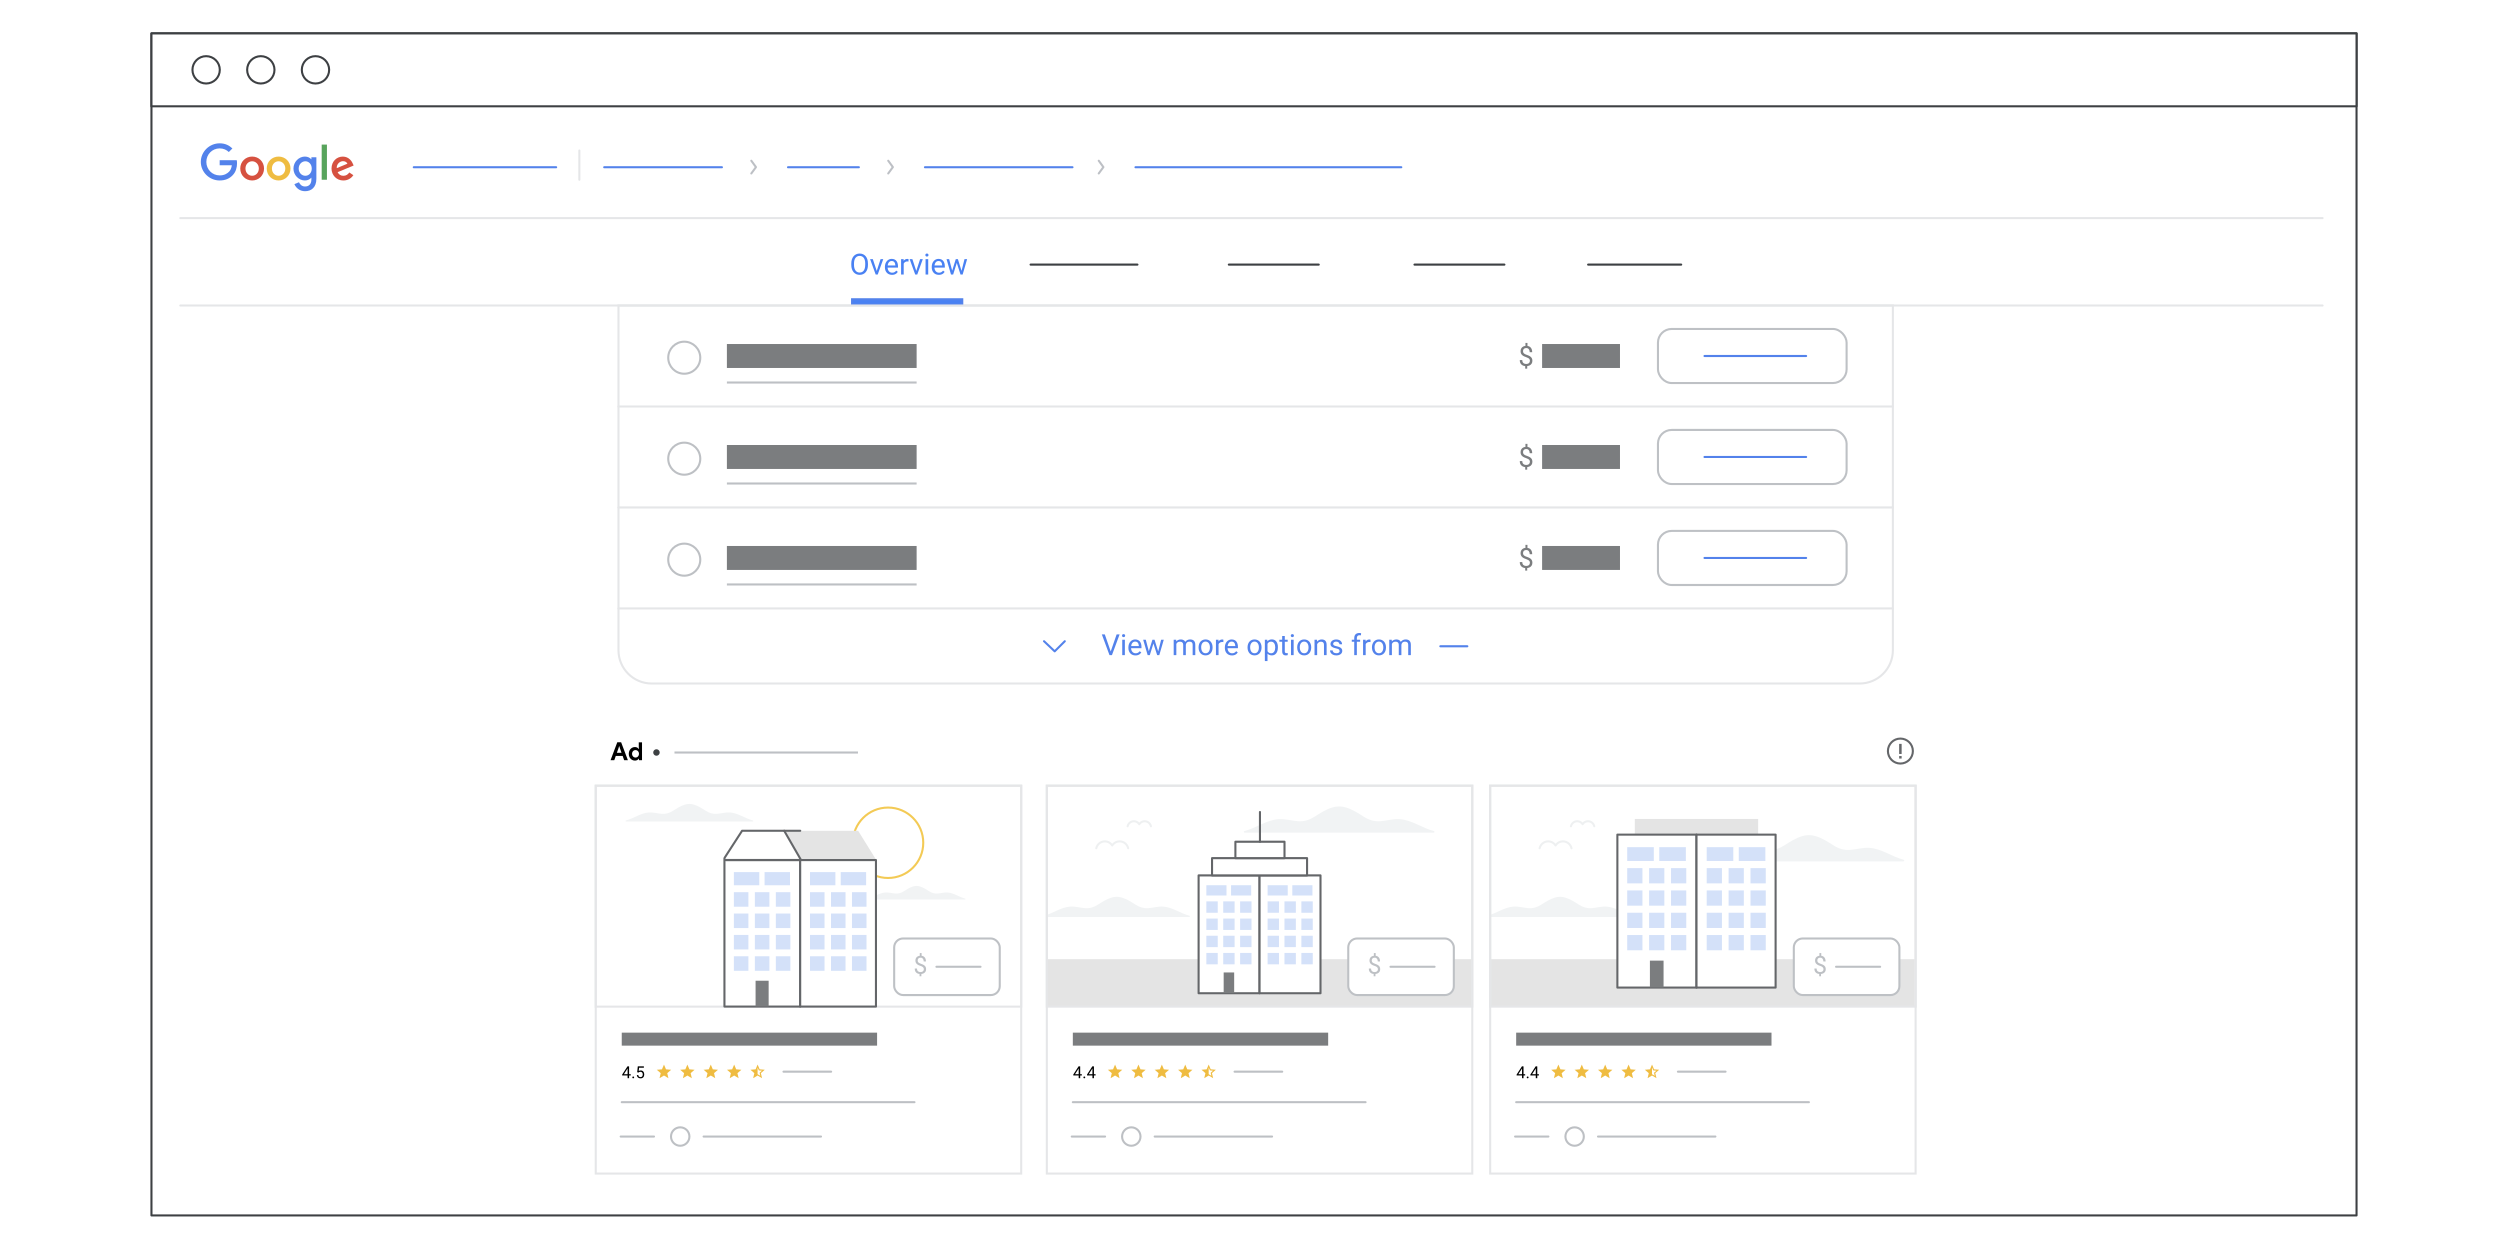 <?xml version="1.0" encoding="UTF-8"?>
<svg xmlns="http://www.w3.org/2000/svg" xmlns:xlink="http://www.w3.org/1999/xlink" viewBox="0 0 1200 600">
  <defs>
    <style>
      .cls-1, .cls-2, .cls-3, .cls-4, .cls-5, .cls-6, .cls-7, .cls-8, .cls-9, .cls-10 {
        fill: none;
      }

      .cls-11, .cls-12, .cls-13, .cls-14, .cls-2, .cls-3, .cls-4, .cls-5, .cls-6, .cls-7 {
        stroke-linejoin: round;
      }

      .cls-11, .cls-12, .cls-13, .cls-14, .cls-2, .cls-3, .cls-4, .cls-5, .cls-6, .cls-7, .cls-8 {
        stroke-linecap: round;
      }

      .cls-11, .cls-12, .cls-13, .cls-14, .cls-15 {
        fill: #fff;
      }

      .cls-11, .cls-3 {
        stroke: #3d4043;
      }

      .cls-12, .cls-5 {
        stroke: #bec1c5;
      }

      .cls-13 {
        stroke: #bdc0c5;
      }

      .cls-14, .cls-7 {
        stroke: #646669;
      }

      .cls-2 {
        stroke: #eef0f1;
      }

      .cls-4, .cls-10 {
        stroke: #bdc0c4;
      }

      .cls-6, .cls-16 {
        stroke: #5382eb;
      }

      .cls-17 {
        clip-path: url(#clippath);
      }

      .cls-18, .cls-19 {
        fill: #efbc41;
      }

      .cls-20 {
        fill: #f1f3f4;
      }

      .cls-21 {
        fill: #e4e4e4;
      }

      .cls-22 {
        fill: #bdc0c4;
      }

      .cls-23 {
        fill: #d65140;
      }

      .cls-24 {
        fill: #5382eb;
      }

      .cls-25 {
        fill: #646669;
      }

      .cls-26 {
        fill: #58a45c;
      }

      .cls-27, .cls-16 {
        fill: #4981f3;
      }

      .cls-28 {
        fill: #3d4043;
      }

      .cls-29 {
        fill: #7b7d7f;
      }

      .cls-8 {
        stroke: #e5e6e8;
      }

      .cls-8, .cls-16, .cls-9, .cls-10, .cls-30 {
        stroke-miterlimit: 10;
      }

      .cls-31 {
        clip-path: url(#clippath-1);
      }

      .cls-9 {
        stroke: #f3ca55;
      }

      .cls-19 {
        fill-rule: evenodd;
      }

      .cls-30 {
        fill: #d4e1f9;
        stroke: #fff;
        stroke-width: .75px;
      }
    </style>
    <clipPath id="clippath">
      <path class="cls-1" d="m715.28,377.13h204.21v106.06h-204.21v-106.06Z"/>
    </clipPath>
    <clipPath id="clippath-1">
      <path class="cls-1" d="m502.48,377.13h204.21v106.06h-204.21v-106.06Z"/>
    </clipPath>
  </defs>
  <g id="Layer_1" data-name="Layer 1">
    <rect class="cls-15" width="1200" height="600"/>
    <g>
      <rect class="cls-3" x="72.7" y="16.03" width="1058.44" height="567.38"/>
      <rect class="cls-11" x="72.7" y="16.03" width="1058.44" height="34.99"/>
      <circle class="cls-3" cx="98.94" cy="33.52" r="6.56"/>
      <circle class="cls-3" cx="125.19" cy="33.52" r="6.56"/>
      <circle class="cls-3" cx="151.43" cy="33.52" r="6.56"/>
    </g>
    <polyline class="cls-13" points="360.63 77.15 362.86 80.21 360.63 83.26"/>
    <line class="cls-6" x1="290.02" y1="80.28" x2="346.52" y2="80.28"/>
    <line class="cls-6" x1="198.61" y1="80.28" x2="266.95" y2="80.28"/>
    <polyline class="cls-13" points="426.35 77.15 428.58 80.21 426.35 83.26"/>
    <line class="cls-6" x1="378.25" y1="80.28" x2="412.25" y2="80.28"/>
    <polyline class="cls-13" points="527.4 77.15 529.63 80.21 527.4 83.26"/>
    <line class="cls-6" x1="443.98" y1="80.28" x2="514.79" y2="80.28"/>
    <line class="cls-6" x1="545.03" y1="80.28" x2="672.62" y2="80.28"/>
    <g>
      <path class="cls-24" d="m105.44,86.63c-4.92,0-9.05-4-9.05-8.92s4.13-8.92,9.05-8.92c2.72,0,4.65,1.07,6.11,2.46l-1.72,1.72c-1.05-.98-2.46-1.74-4.39-1.74-3.59,0-6.4,2.89-6.4,6.48s2.81,6.48,6.4,6.48c2.33,0,3.65-.94,4.5-1.78.7-.7,1.15-1.7,1.33-3.07h-5.83v-2.44h8.2c.09.43.13.96.13,1.52,0,1.83-.5,4.09-2.11,5.7-1.57,1.63-3.57,2.5-6.22,2.5Z"/>
      <path class="cls-23" d="m126.74,80.89c0,3.31-2.56,5.74-5.71,5.74s-5.71-2.44-5.71-5.74,2.57-5.74,5.71-5.74,5.71,2.41,5.71,5.74Zm-2.5,0c0-2.07-1.49-3.48-3.21-3.48s-3.21,1.41-3.21,3.48,1.49,3.48,3.21,3.48,3.21-1.44,3.21-3.48Z"/>
      <path class="cls-18" d="m139.44,80.89c0,3.31-2.57,5.74-5.71,5.74s-5.71-2.44-5.71-5.74,2.56-5.74,5.71-5.74,5.71,2.41,5.71,5.74Zm-2.5,0c0-2.07-1.49-3.48-3.21-3.48s-3.21,1.41-3.21,3.48,1.49,3.48,3.21,3.48,3.21-1.44,3.21-3.48Z"/>
      <path class="cls-24" d="m151.86,75.49v10.31c0,4.24-2.5,5.98-5.46,5.98-2.78,0-4.46-1.87-5.09-3.39l2.2-.91c.39.94,1.35,2.04,2.89,2.04,1.89,0,3.07-1.18,3.07-3.37v-.83h-.09c-.57.7-1.65,1.31-3.02,1.31-2.87,0-5.5-2.5-5.5-5.72s2.63-5.76,5.5-5.76c1.37,0,2.46.61,3.02,1.28h.09v-.94h2.39Zm-2.22,5.42c0-2.02-1.35-3.5-3.07-3.5s-3.2,1.48-3.2,3.5,1.46,3.46,3.2,3.46,3.07-1.46,3.07-3.46Z"/>
      <path class="cls-26" d="m156.93,69.4v16.88h-2.52v-16.88h2.52Z"/>
      <path class="cls-23" d="m167.66,82.78l1.96,1.31c-.63.94-2.15,2.55-4.79,2.55-3.26,0-5.7-2.52-5.7-5.74,0-3.41,2.46-5.74,5.42-5.74s4.44,2.37,4.92,3.65l.26.65-7.68,3.18c.59,1.15,1.5,1.74,2.78,1.74s2.18-.63,2.83-1.59Zm-6.03-2.07l5.13-2.13c-.28-.72-1.13-1.22-2.13-1.22-1.28,0-3.07,1.13-3,3.35Z"/>
    </g>
    <line class="cls-8" x1="278.09" y1="72.24" x2="278.09" y2="86.28"/>
    <line class="cls-8" x1="86.55" y1="104.68" x2="1114.82" y2="104.68"/>
    <line class="cls-8" x1="86.55" y1="146.65" x2="1114.82" y2="146.65"/>
    <rect class="cls-16" x="409" y="143.65" width="52.88" height="2.56"/>
    <g>
      <line class="cls-3" x1="678.95" y1="127.01" x2="722.11" y2="127.01"/>
      <line class="cls-3" x1="762.3" y1="127.01" x2="806.97" y2="127.01"/>
    </g>
    <line class="cls-3" x1="494.68" y1="127.01" x2="545.97" y2="127.01"/>
    <line class="cls-3" x1="589.84" y1="127.01" x2="632.99" y2="127.01"/>
    <path class="cls-8" d="m296.87,146.65h611.71v165.48c0,8.81-7.15,15.96-15.96,15.96H312.83c-8.81,0-15.96-7.15-15.96-15.96v-165.48h0Z"/>
    <line class="cls-8" x1="296.87" y1="195.12" x2="908.58" y2="195.12"/>
    <line class="cls-8" x1="296.87" y1="243.58" x2="908.58" y2="243.58"/>
    <line class="cls-8" x1="296.87" y1="292.05" x2="908.58" y2="292.05"/>
    <g>
      <line class="cls-6" x1="691.36" y1="310.21" x2="704.32" y2="310.21"/>
      <polyline class="cls-6" points="511.1 307.79 506.25 312.64 501.13 307.79"/>
    </g>
    <g>
      <g>
        <rect class="cls-5" x="795.82" y="157.9" width="90.55" height="25.96" rx="6.58" ry="6.58"/>
        <line class="cls-6" x1="818.16" y1="170.88" x2="866.94" y2="170.88"/>
      </g>
      <rect class="cls-29" x="740.21" y="165.13" width="37.38" height="11.5"/>
      <line class="cls-10" x1="348.91" y1="183.61" x2="439.98" y2="183.61"/>
      <rect class="cls-29" x="348.91" y="165.13" width="91.07" height="11.5"/>
      <circle class="cls-10" cx="328.44" cy="171.7" r="7.69"/>
      <path class="cls-29" d="m734.36,173.17c0-.26-.06-.49-.18-.7s-.31-.4-.58-.57c-.27-.17-.63-.33-1.08-.48-.55-.17-1.02-.38-1.41-.62-.4-.24-.7-.54-.92-.9-.21-.36-.32-.79-.32-1.31s.11-.99.34-1.38c.23-.39.55-.68.97-.89.42-.21.91-.31,1.48-.31.44,0,.84.07,1.18.2.35.13.64.33.88.59.24.26.42.58.55.96s.19.81.19,1.31h-1.2c0-.29-.04-.56-.1-.8-.07-.24-.17-.45-.31-.63s-.31-.32-.51-.42c-.2-.1-.43-.15-.69-.15-.36,0-.66.06-.9.19s-.41.3-.52.53-.17.49-.17.79c0,.28.06.52.17.73s.3.4.58.56c.27.17.64.33,1.12.49.56.18,1.03.39,1.42.63.39.24.69.54.89.88.2.35.31.78.31,1.3,0,.56-.13,1.03-.38,1.41-.25.38-.6.68-1.06.88s-.99.3-1.6.3c-.37,0-.73-.05-1.09-.15s-.68-.26-.97-.49c-.29-.23-.52-.53-.7-.9-.17-.38-.26-.83-.26-1.38h1.21c0,.37.05.67.16.91.11.24.25.43.43.57.18.14.37.24.59.3.21.06.43.09.64.09.39,0,.72-.06.99-.18.27-.12.48-.3.62-.53.14-.23.21-.5.21-.81Zm-1.3,2.05v1.74h-.97v-1.74h.97Zm.12-10.62v1.98h-.97v-1.98h.97Z"/>
    </g>
    <g>
      <g>
        <rect class="cls-5" x="795.82" y="206.37" width="90.55" height="25.96" rx="6.58" ry="6.58"/>
        <line class="cls-6" x1="818.16" y1="219.35" x2="866.94" y2="219.35"/>
      </g>
      <rect class="cls-29" x="740.21" y="213.6" width="37.38" height="11.5"/>
      <line class="cls-10" x1="348.91" y1="232.08" x2="439.98" y2="232.08"/>
      <rect class="cls-29" x="348.91" y="213.6" width="91.07" height="11.5"/>
      <circle class="cls-10" cx="328.44" cy="220.17" r="7.69"/>
      <path class="cls-29" d="m734.36,221.64c0-.26-.06-.49-.18-.7s-.31-.4-.58-.57c-.27-.17-.63-.33-1.08-.48-.55-.17-1.02-.38-1.41-.62-.4-.24-.7-.54-.92-.9-.21-.36-.32-.79-.32-1.31s.11-.99.34-1.38c.23-.39.55-.68.97-.89.42-.21.91-.31,1.48-.31.44,0,.84.07,1.18.2.35.13.64.33.88.59.24.26.42.58.55.96s.19.81.19,1.31h-1.2c0-.29-.04-.56-.1-.8-.07-.24-.17-.45-.31-.63s-.31-.32-.51-.42c-.2-.1-.43-.15-.69-.15-.36,0-.66.06-.9.19s-.41.3-.52.53-.17.49-.17.79c0,.28.06.52.17.73s.3.4.58.56c.27.17.64.33,1.12.49.56.18,1.03.39,1.42.63.39.24.69.54.89.88.2.35.31.78.31,1.3,0,.56-.13,1.03-.38,1.41-.25.38-.6.68-1.06.88s-.99.3-1.6.3c-.37,0-.73-.05-1.09-.15s-.68-.26-.97-.49c-.29-.23-.52-.53-.7-.9-.17-.38-.26-.83-.26-1.38h1.21c0,.37.05.67.16.91.11.24.25.43.43.57.18.14.37.24.59.3.21.06.43.09.64.09.39,0,.72-.06.99-.18.27-.12.48-.3.62-.53.14-.23.21-.5.21-.81Zm-1.3,2.05v1.74h-.97v-1.74h.97Zm.12-10.62v1.98h-.97v-1.98h.97Z"/>
    </g>
    <g>
      <g>
        <rect class="cls-5" x="795.82" y="254.84" width="90.55" height="25.96" rx="6.58" ry="6.58"/>
        <line class="cls-6" x1="818.16" y1="267.82" x2="866.94" y2="267.82"/>
      </g>
      <rect class="cls-29" x="740.21" y="262.07" width="37.38" height="11.5"/>
      <line class="cls-10" x1="348.91" y1="280.54" x2="439.98" y2="280.54"/>
      <rect class="cls-29" x="348.91" y="262.07" width="91.07" height="11.5"/>
      <circle class="cls-10" cx="328.44" cy="268.64" r="7.69"/>
      <path class="cls-29" d="m734.36,270.11c0-.26-.06-.49-.18-.7s-.31-.4-.58-.57c-.27-.17-.63-.33-1.08-.48-.55-.17-1.02-.38-1.41-.62-.4-.24-.7-.54-.92-.9-.21-.36-.32-.79-.32-1.31s.11-.99.34-1.38c.23-.39.55-.68.97-.89.42-.21.91-.31,1.48-.31.44,0,.84.07,1.18.2.35.13.64.33.88.59.24.26.42.58.55.96s.19.81.19,1.31h-1.2c0-.29-.04-.56-.1-.8-.07-.24-.17-.45-.31-.63s-.31-.32-.51-.42c-.2-.1-.43-.15-.69-.15-.36,0-.66.06-.9.19s-.41.3-.52.53-.17.49-.17.79c0,.28.06.52.17.73s.3.4.58.56c.27.17.64.33,1.12.49.56.18,1.03.39,1.42.63.39.24.69.54.89.88.2.35.31.78.31,1.3,0,.56-.13,1.03-.38,1.41-.25.38-.6.68-1.06.88s-.99.3-1.6.3c-.37,0-.73-.05-1.09-.15s-.68-.26-.97-.49c-.29-.23-.52-.53-.7-.9-.17-.38-.26-.83-.26-1.38h1.21c0,.37.05.67.16.91.11.24.25.43.43.57.18.14.37.24.59.3.21.06.43.09.64.09.39,0,.72-.06.99-.18.27-.12.48-.3.62-.53.14-.23.21-.5.21-.81Zm-1.3,2.05v1.74h-.97v-1.74h.97Zm.12-10.62v1.98h-.97v-1.98h.97Z"/>
    </g>
    <g>
      <g>
        <g>
          <rect class="cls-25" x="911.59" y="362.9" width="1.2" height="1.2"/>
          <rect class="cls-25" x="911.59" y="357.06" width="1.2" height="4.85"/>
        </g>
        <circle class="cls-7" cx="912.19" cy="360.51" r="5.99"/>
      </g>
      <path class="cls-28" d="m314.33,362.54c-.24-.14-.43-.33-.57-.57-.14-.24-.21-.5-.21-.78s.07-.54.21-.77c.14-.24.33-.43.57-.57.24-.14.5-.21.77-.21s.54.07.77.21c.24.14.43.33.57.57.14.24.21.5.21.77s-.07.54-.21.78c-.14.24-.33.43-.57.57-.24.14-.5.21-.77.21s-.54-.07-.77-.21Z"/>
      <line class="cls-10" x1="323.75" y1="361.21" x2="411.83" y2="361.21"/>
    </g>
    <g>
      <g>
        <g>
          <g class="cls-17">
            <g>
              <g>
                <path class="cls-20" d="m822.82,412.67c5.66-1.44,10.49-5.29,16.37-5.7,3.14-.22,6.19.75,9.3.98,3,.23,5.52-.59,8.04-2.2,2.6-1.66,5.43-3.49,8.43-4.37.99-.32,1.97-.49,2.93-.51.13,0,.26,0,.39,0,.13,0,.26,0,.39,0,.96.02,1.94.19,2.93.51,3,.88,5.83,2.71,8.43,4.37,2.52,1.61,5.04,2.42,8.04,2.2,3.11-.24,6.16-1.2,9.3-.98,5.87.41,10.71,4.26,16.37,5.7.46.12.37.79-.11.79h-55.96s0,0,0,0h-34.72c-.48,0-.57-.68-.11-.79Z"/>
                <path class="cls-20" d="m713.94,439.54c4.34-1.11,8.05-4.06,12.56-4.37,2.41-.17,4.75.57,7.14.75,2.3.17,4.24-.45,6.17-1.69,2-1.27,4.17-2.68,6.47-3.36.76-.25,1.51-.38,2.25-.39.1,0,.2,0,.3,0,.1,0,.2,0,.3,0,.74.02,1.49.14,2.25.39,2.3.67,4.47,2.08,6.47,3.36,1.93,1.23,3.87,1.86,6.17,1.69,2.39-.18,4.73-.92,7.14-.75,4.51.32,8.22,3.27,12.56,4.37.35.09.29.61-.08.61h-42.95s0,0,0,0h-26.65c-.37,0-.44-.52-.08-.61Z"/>
                <rect class="cls-21" x="711.93" y="460.41" width="207.2" height="48.21"/>
                <path class="cls-2" d="m739.01,407.16c.51-2.28,2.77-3.71,5.05-3.2h0c1.14.26,2.03.95,2.61,1.86h0c.58-.91,1.48-1.61,2.61-1.86h0c2.28-.51,4.54.92,5.05,3.2"/>
                <path class="cls-2" d="m754.05,396.61c.37-1.66,2.02-2.71,3.69-2.34h0c.83.19,1.48.69,1.91,1.36h0c.42-.67,1.08-1.17,1.91-1.36h0c1.66-.37,3.32.67,3.69,2.34"/>
              </g>
              <g>
                <rect class="cls-21" x="784.71" y="393.11" width="59.2" height="7.52"/>
                <rect class="cls-14" x="776.34" y="400.62" width="37.97" height="73.42"/>
                <rect class="cls-14" x="814.32" y="400.62" width="37.97" height="73.42"/>
                <rect class="cls-29" x="791.96" y="461.1" width="6.55" height="12.88"/>
                <g>
                  <rect class="cls-30" x="780.68" y="416.32" width="8.07" height="8.07"/>
                  <rect class="cls-30" x="791.19" y="416.32" width="8.07" height="8.07"/>
                  <rect class="cls-30" x="801.71" y="416.32" width="8.07" height="8.07"/>
                </g>
                <rect class="cls-30" x="780.68" y="406.26" width="13.52" height="7.39"/>
                <rect class="cls-30" x="796.07" y="406.26" width="13.52" height="7.39"/>
                <g>
                  <rect class="cls-30" x="780.68" y="427.03" width="8.07" height="8.07"/>
                  <rect class="cls-30" x="791.19" y="427.03" width="8.07" height="8.07"/>
                  <rect class="cls-30" x="801.71" y="427.03" width="8.07" height="8.07"/>
                </g>
                <g>
                  <rect class="cls-30" x="780.68" y="437.74" width="8.07" height="8.07"/>
                  <rect class="cls-30" x="791.19" y="437.74" width="8.07" height="8.07"/>
                  <rect class="cls-30" x="801.71" y="437.74" width="8.07" height="8.07"/>
                </g>
                <g>
                  <rect class="cls-30" x="780.68" y="448.44" width="8.07" height="8.07"/>
                  <rect class="cls-30" x="791.19" y="448.44" width="8.07" height="8.07"/>
                  <rect class="cls-30" x="801.71" y="448.44" width="8.07" height="8.07"/>
                </g>
                <g>
                  <rect class="cls-30" x="818.84" y="416.32" width="8.07" height="8.07"/>
                  <rect class="cls-30" x="829.35" y="416.32" width="8.07" height="8.07"/>
                  <rect class="cls-30" x="839.87" y="416.32" width="8.07" height="8.07"/>
                </g>
                <rect class="cls-30" x="818.84" y="406.26" width="13.52" height="7.39"/>
                <rect class="cls-30" x="834.23" y="406.26" width="13.52" height="7.39"/>
                <g>
                  <rect class="cls-30" x="818.84" y="427.03" width="8.07" height="8.07"/>
                  <rect class="cls-30" x="829.35" y="427.03" width="8.07" height="8.07"/>
                  <rect class="cls-30" x="839.87" y="427.03" width="8.07" height="8.07"/>
                </g>
                <g>
                  <rect class="cls-30" x="818.84" y="437.74" width="8.07" height="8.07"/>
                  <rect class="cls-30" x="829.35" y="437.74" width="8.07" height="8.07"/>
                  <rect class="cls-30" x="839.87" y="437.74" width="8.07" height="8.07"/>
                </g>
                <g>
                  <rect class="cls-30" x="818.84" y="448.44" width="8.07" height="8.07"/>
                  <rect class="cls-30" x="829.35" y="448.44" width="8.07" height="8.07"/>
                  <rect class="cls-30" x="839.87" y="448.44" width="8.07" height="8.07"/>
                </g>
              </g>
            </g>
          </g>
          <path class="cls-8" d="m715.28,377.13h204.21v106.06h-204.21v-106.06Z"/>
          <path class="cls-4" d="m805.4,514.4h22.86"/>
          <path class="cls-4" d="m727.25,545.54h15.98"/>
          <path class="cls-4" d="m767.05,545.54h56.34"/>
          <path class="cls-4" d="m727.76,529.05h140.51"/>
          <circle class="cls-10" cx="755.82" cy="545.54" r="4.42"/>
          <rect class="cls-29" x="727.76" y="495.67" width="122.56" height="6.24"/>
          <g>
            <path class="cls-18" d="m759.27,516.25l2.13,1.29-.57-2.42,1.88-1.63-2.48-.21-.97-2.28-.97,2.28-2.48.21,1.88,1.63-.56,2.42,2.13-1.29Z"/>
            <path class="cls-18" d="m748.04,516.25l2.13,1.29-.57-2.42,1.88-1.63-2.48-.21-.97-2.28-.97,2.28-2.48.21,1.88,1.63-.57,2.42,2.13-1.29Z"/>
            <path class="cls-18" d="m770.5,516.25l2.13,1.29-.57-2.42,1.88-1.63-2.48-.21-.97-2.28-.97,2.28-2.48.21,1.88,1.63-.56,2.42,2.13-1.29Z"/>
            <path class="cls-18" d="m781.73,516.25l2.13,1.29-.57-2.42,1.88-1.63-2.48-.21-.97-2.28-.97,2.28-2.48.21,1.88,1.63-.56,2.42,2.13-1.29Z"/>
            <path class="cls-19" d="m793.93,513.27l2.48.21-1.88,1.63.57,2.42-2.13-1.29-2.13,1.29.56-2.42-1.88-1.63,2.48-.21.97-2.28.97,2.28Zm-.97-.87v3.2l1.3.79-.34-1.47,1.14-.99-1.51-.13-.59-1.39Z"/>
          </g>
          <path class="cls-8" d="m715.28,377.13h204.21v186.18h-204.21v-186.18Z"/>
          <g>
            <path d="m732.08,515.63v.59h-4.11v-.43l2.55-3.94h.59l-.63,1.14-1.68,2.63h3.29Zm-.79-3.77v5.69h-.72v-5.69h.72Z"/>
            <path d="m732.82,517.16c0-.12.04-.23.12-.31s.19-.13.33-.13.26.04.33.13.12.19.12.31-.04.22-.12.3-.19.12-.33.12-.26-.04-.33-.12-.12-.18-.12-.3Z"/>
            <path d="m738.68,515.63v.59h-4.11v-.43l2.55-3.94h.59l-.63,1.14-1.68,2.63h3.29Zm-.79-3.77v5.69h-.72v-5.69h.72Z"/>
          </g>
        </g>
        <g>
          <rect class="cls-12" x="861.03" y="450.47" width="50.68" height="27.16" rx="4.29" ry="4.29"/>
          <path class="cls-4" d="m881.31,464.05h21.15"/>
          <path class="cls-22" d="m875.26,465.19c0-.23-.05-.45-.16-.63s-.28-.36-.52-.52-.57-.3-.97-.43c-.49-.15-.92-.34-1.27-.56s-.63-.49-.83-.81-.29-.72-.29-1.18.1-.89.31-1.24.5-.62.88-.8.82-.28,1.34-.28c.4,0,.75.06,1.07.18s.58.3.79.53.38.52.5.86.17.73.17,1.18h-1.08c0-.26-.03-.5-.09-.72s-.16-.41-.28-.57-.28-.29-.46-.38-.39-.13-.62-.13c-.33,0-.6.06-.81.17s-.37.27-.47.48-.15.44-.15.71c0,.25.05.47.15.66s.27.36.52.51.58.3,1.01.44c.5.16.93.35,1.28.57s.62.48.8.8.28.7.28,1.17c0,.5-.11.93-.34,1.27s-.54.61-.96.79-.89.27-1.44.27c-.33,0-.66-.04-.98-.13s-.62-.24-.88-.44-.47-.48-.63-.81-.23-.75-.23-1.25h1.09c0,.33.05.61.14.82s.22.39.38.52.34.22.53.27.39.08.58.08c.35,0,.65-.06.89-.17s.43-.27.56-.48.19-.45.19-.73Zm-1.17,1.85v1.56h-.87v-1.56h.87Zm.11-9.57v1.79h-.88v-1.79h.88Z"/>
        </g>
      </g>
      <g>
        <g>
          <path class="cls-8" d="m285.96,377.13h204.21v106.06h-204.21v-106.06Z"/>
          <path class="cls-4" d="m376.08,514.4h22.86"/>
          <path class="cls-4" d="m297.93,545.54h15.98"/>
          <path class="cls-4" d="m337.73,545.54h56.34"/>
          <path class="cls-4" d="m298.44,529.05h140.51"/>
          <circle class="cls-10" cx="326.5" cy="545.54" r="4.42"/>
          <rect class="cls-29" x="298.44" y="495.67" width="122.56" height="6.24"/>
          <g>
            <path class="cls-18" d="m329.95,516.25l2.13,1.29-.57-2.42,1.88-1.63-2.48-.21-.97-2.28-.97,2.28-2.48.21,1.88,1.63-.56,2.42,2.13-1.29Z"/>
            <path class="cls-18" d="m318.72,516.25l2.13,1.29-.57-2.42,1.88-1.63-2.48-.21-.97-2.28-.97,2.28-2.48.21,1.88,1.63-.57,2.42,2.13-1.29Z"/>
            <path class="cls-18" d="m341.18,516.25l2.13,1.29-.57-2.42,1.88-1.63-2.48-.21-.97-2.28-.97,2.28-2.48.21,1.88,1.63-.56,2.42,2.13-1.29Z"/>
            <path class="cls-18" d="m352.41,516.25l2.13,1.29-.57-2.42,1.88-1.63-2.48-.21-.97-2.28-.97,2.28-2.48.21,1.88,1.63-.56,2.42,2.13-1.29Z"/>
            <path class="cls-19" d="m364.61,513.27l2.48.21-1.88,1.63.57,2.42-2.13-1.29-2.13,1.29.56-2.42-1.88-1.63,2.48-.21.97-2.28.97,2.28Zm-.97-.87v3.2l1.3.79-.34-1.47,1.14-.99-1.51-.13-.59-1.39Z"/>
          </g>
          <path class="cls-8" d="m285.96,377.13h204.21v186.18h-204.21v-186.18Z"/>
          <g>
            <path d="m302.75,515.63v.59h-4.11v-.43l2.55-3.94h.59l-.63,1.14-1.68,2.63h3.29Zm-.79-3.77v5.69h-.72v-5.69h.72Z"/>
            <path d="m303.5,517.16c0-.12.04-.23.12-.31s.19-.13.33-.13.26.04.33.13.12.19.12.31-.04.22-.12.3-.19.12-.33.12-.26-.04-.33-.12-.12-.18-.12-.3Z"/>
            <path d="m306.43,514.83l-.58-.15.29-2.83h2.92v.67h-2.3l-.17,1.55c.1-.06.24-.12.4-.17s.34-.08.55-.08c.26,0,.5.04.71.13s.39.22.53.38.26.37.34.6.12.5.12.79c0,.27-.04.52-.11.75s-.19.43-.33.6-.34.3-.56.4-.49.14-.79.14c-.23,0-.45-.03-.65-.1s-.39-.16-.55-.29-.29-.3-.39-.49-.16-.43-.19-.69h.69c.03.21.09.39.19.54s.22.26.37.33.33.11.53.11c.17,0,.32-.03.46-.09s.24-.15.34-.26.16-.25.21-.41.07-.34.07-.54c0-.18-.02-.35-.07-.5s-.12-.29-.22-.4-.22-.2-.36-.27-.3-.1-.48-.1c-.24,0-.43.03-.55.1s-.25.15-.38.27Z"/>
          </g>
        </g>
        <g>
          <rect class="cls-12" x="429.2" y="450.47" width="50.68" height="27.16" rx="4.29" ry="4.29"/>
          <path class="cls-4" d="m449.49,464.05h21.15"/>
          <path class="cls-22" d="m443.43,465.19c0-.23-.05-.45-.16-.63s-.28-.36-.52-.52-.57-.3-.97-.43c-.49-.15-.92-.34-1.27-.56s-.63-.49-.83-.81-.29-.72-.29-1.18.1-.89.31-1.24.5-.62.88-.8.82-.28,1.34-.28c.4,0,.75.06,1.07.18s.58.3.79.53.38.52.5.86.17.73.17,1.18h-1.08c0-.26-.03-.5-.09-.72s-.16-.41-.28-.57-.28-.29-.46-.38-.39-.13-.62-.13c-.33,0-.6.06-.81.17s-.37.27-.47.48-.15.44-.15.71c0,.25.05.47.15.66s.27.36.52.51.58.3,1.01.44c.5.16.93.35,1.28.57s.62.48.8.8.28.7.28,1.17c0,.5-.11.93-.34,1.27s-.54.61-.96.79-.89.27-1.44.27c-.33,0-.66-.04-.98-.13s-.62-.24-.88-.44-.47-.48-.63-.81-.23-.75-.23-1.25h1.09c0,.33.05.61.14.82s.22.39.38.52.34.22.53.27.39.08.58.08c.35,0,.65-.06.89-.17s.43-.27.56-.48.19-.45.19-.73Zm-1.17,1.85v1.56h-.87v-1.56h.87Zm.11-9.57v1.79h-.88v-1.79h.88Z"/>
        </g>
      </g>
      <g>
        <g>
          <g class="cls-31">
            <g>
              <g>
                <path class="cls-20" d="m597.33,398.9c5.66-1.44,10.49-5.29,16.37-5.7,3.14-.22,6.19.75,9.3.98,3,.23,5.52-.59,8.04-2.2,2.6-1.66,5.43-3.49,8.43-4.37.99-.32,1.97-.49,2.93-.51.13,0,.26,0,.39,0,.13,0,.26,0,.39,0,.96.02,1.94.19,2.93.51,3,.88,5.83,2.71,8.43,4.37,2.52,1.61,5.04,2.42,8.04,2.2,3.11-.24,6.16-1.2,9.3-.98,5.87.41,10.71,4.26,16.37,5.7.46.12.37.79-.11.79h-55.96s0,0,0,0h-34.72c-.48,0-.57-.68-.11-.79Z"/>
                <path class="cls-20" d="m501.14,439.54c4.34-1.11,8.05-4.06,12.56-4.37,2.41-.17,4.75.57,7.14.75,2.3.17,4.24-.45,6.17-1.69,2-1.27,4.17-2.68,6.47-3.36.76-.25,1.51-.38,2.25-.39.1,0,.2,0,.3,0,.1,0,.2,0,.3,0,.74.02,1.49.14,2.25.39,2.3.67,4.47,2.08,6.47,3.36,1.93,1.23,3.87,1.86,6.17,1.69,2.39-.18,4.73-.92,7.14-.75,4.51.32,8.22,3.27,12.56,4.37.35.09.29.61-.08.61h-42.95s0,0,0,0h-26.65c-.37,0-.44-.52-.08-.61Z"/>
                <rect class="cls-21" x="499.13" y="460.41" width="207.2" height="48.21"/>
                <path class="cls-2" d="m526.21,407.16c.51-2.28,2.77-3.71,5.05-3.2h0c1.14.26,2.03.95,2.61,1.86h0c.58-.91,1.48-1.61,2.61-1.86h0c2.28-.51,4.54.92,5.05,3.2"/>
                <path class="cls-2" d="m541.25,396.61c.37-1.66,2.02-2.71,3.69-2.34h0c.83.19,1.48.69,1.91,1.36h0c.42-.67,1.08-1.17,1.91-1.36h0c1.66-.37,3.32.67,3.69,2.34"/>
              </g>
              <g>
                <rect class="cls-14" x="575.33" y="420.19" width="29.25" height="56.56"/>
                <rect class="cls-14" x="604.59" y="420.19" width="29.25" height="56.56"/>
                <rect class="cls-29" x="587.36" y="466.78" width="5.04" height="9.92"/>
                <g>
                  <rect class="cls-30" x="578.67" y="432.28" width="6.22" height="6.22"/>
                  <rect class="cls-30" x="586.77" y="432.28" width="6.22" height="6.22"/>
                  <rect class="cls-30" x="594.88" y="432.28" width="6.22" height="6.22"/>
                </g>
                <rect class="cls-30" x="578.67" y="424.53" width="10.42" height="5.69"/>
                <rect class="cls-30" x="590.53" y="424.53" width="10.42" height="5.69"/>
                <g>
                  <rect class="cls-30" x="578.67" y="440.53" width="6.22" height="6.22"/>
                  <rect class="cls-30" x="586.77" y="440.53" width="6.22" height="6.22"/>
                  <rect class="cls-30" x="594.88" y="440.53" width="6.22" height="6.22"/>
                </g>
                <g>
                  <rect class="cls-30" x="578.67" y="448.78" width="6.22" height="6.22"/>
                  <rect class="cls-30" x="586.77" y="448.78" width="6.22" height="6.22"/>
                  <rect class="cls-30" x="594.88" y="448.78" width="6.22" height="6.22"/>
                </g>
                <g>
                  <rect class="cls-30" x="578.67" y="457.03" width="6.22" height="6.22"/>
                  <rect class="cls-30" x="586.77" y="457.03" width="6.22" height="6.22"/>
                  <rect class="cls-30" x="594.88" y="457.03" width="6.22" height="6.22"/>
                </g>
                <g>
                  <rect class="cls-30" x="608.07" y="432.28" width="6.22" height="6.22"/>
                  <rect class="cls-30" x="616.17" y="432.28" width="6.22" height="6.22"/>
                  <rect class="cls-30" x="624.28" y="432.28" width="6.22" height="6.22"/>
                </g>
                <rect class="cls-30" x="608.07" y="424.53" width="10.42" height="5.69"/>
                <rect class="cls-30" x="619.93" y="424.53" width="10.42" height="5.69"/>
                <g>
                  <rect class="cls-30" x="608.07" y="440.53" width="6.22" height="6.22"/>
                  <rect class="cls-30" x="616.17" y="440.53" width="6.22" height="6.22"/>
                  <rect class="cls-30" x="624.28" y="440.53" width="6.22" height="6.22"/>
                </g>
                <g>
                  <rect class="cls-30" x="608.07" y="448.78" width="6.22" height="6.22"/>
                  <rect class="cls-30" x="616.17" y="448.78" width="6.22" height="6.22"/>
                  <rect class="cls-30" x="624.28" y="448.78" width="6.22" height="6.22"/>
                </g>
                <g>
                  <rect class="cls-30" x="608.07" y="457.03" width="6.22" height="6.22"/>
                  <rect class="cls-30" x="616.17" y="457.03" width="6.22" height="6.22"/>
                  <rect class="cls-30" x="624.28" y="457.03" width="6.22" height="6.22"/>
                </g>
                <rect class="cls-14" x="581.78" y="411.9" width="45.61" height="8.29"/>
                <rect class="cls-14" x="592.99" y="404.03" width="23.57" height="7.87"/>
                <line class="cls-7" x1="604.78" y1="389.76" x2="604.78" y2="404.03"/>
              </g>
            </g>
          </g>
          <path class="cls-8" d="m502.48,377.13h204.21v106.06h-204.21v-106.06Z"/>
          <path class="cls-4" d="m592.6,514.4h22.86"/>
          <path class="cls-4" d="m514.45,545.54h15.98"/>
          <path class="cls-4" d="m554.25,545.54h56.34"/>
          <path class="cls-4" d="m514.96,529.05h140.51"/>
          <circle class="cls-10" cx="543.02" cy="545.54" r="4.42"/>
          <rect class="cls-29" x="514.96" y="495.67" width="122.56" height="6.24"/>
          <g>
            <path class="cls-18" d="m546.47,516.25l2.13,1.29-.57-2.42,1.88-1.63-2.48-.21-.97-2.28-.97,2.28-2.48.21,1.88,1.63-.56,2.42,2.13-1.29Z"/>
            <path class="cls-18" d="m535.24,516.25l2.13,1.29-.57-2.42,1.88-1.63-2.48-.21-.97-2.28-.97,2.28-2.48.21,1.88,1.63-.57,2.42,2.13-1.29Z"/>
            <path class="cls-18" d="m557.7,516.25l2.13,1.29-.57-2.42,1.88-1.63-2.48-.21-.97-2.28-.97,2.28-2.48.21,1.88,1.63-.56,2.42,2.13-1.29Z"/>
            <path class="cls-18" d="m568.93,516.25l2.13,1.29-.57-2.42,1.88-1.63-2.48-.21-.97-2.28-.97,2.28-2.48.21,1.88,1.63-.56,2.42,2.13-1.29Z"/>
            <path class="cls-19" d="m581.13,513.27l2.48.21-1.88,1.63.57,2.42-2.13-1.29-2.13,1.29.56-2.42-1.88-1.63,2.48-.21.97-2.28.97,2.28Zm-.97-.87v3.2l1.3.79-.34-1.47,1.14-.99-1.51-.13-.59-1.39Z"/>
          </g>
          <path class="cls-8" d="m502.48,377.13h204.21v186.18h-204.21v-186.18Z"/>
          <g>
            <path d="m519.28,515.63v.59h-4.11v-.43l2.55-3.94h.59l-.63,1.14-1.68,2.63h3.29Zm-.79-3.77v5.69h-.72v-5.69h.72Z"/>
            <path d="m520.02,517.16c0-.12.04-.23.12-.31s.19-.13.33-.13.26.04.33.13.12.19.12.31-.04.22-.12.3-.19.12-.33.12-.26-.04-.33-.12-.12-.18-.12-.3Z"/>
            <path d="m525.88,515.63v.59h-4.11v-.43l2.55-3.94h.59l-.63,1.14-1.68,2.63h3.29Zm-.79-3.77v5.69h-.72v-5.69h.72Z"/>
          </g>
        </g>
        <g>
          <rect class="cls-12" x="647.16" y="450.47" width="50.68" height="27.16" rx="4.29" ry="4.29"/>
          <path class="cls-4" d="m667.44,464.05h21.15"/>
          <path class="cls-22" d="m661.39,465.19c0-.23-.05-.45-.16-.63s-.28-.36-.52-.52-.57-.3-.97-.43c-.49-.15-.92-.34-1.27-.56s-.63-.49-.83-.81-.29-.72-.29-1.18.1-.89.31-1.24.5-.62.88-.8.82-.28,1.34-.28c.4,0,.75.06,1.07.18s.58.3.79.53.38.52.5.86.17.73.17,1.18h-1.08c0-.26-.03-.5-.09-.72s-.16-.41-.28-.57-.28-.29-.46-.38-.39-.13-.62-.13c-.33,0-.6.06-.81.17s-.37.27-.47.48-.15.44-.15.71c0,.25.05.47.15.66s.27.36.52.51.58.3,1.01.44c.5.16.93.35,1.28.57s.62.48.8.8.28.7.28,1.17c0,.5-.11.93-.34,1.27s-.54.61-.96.79-.89.27-1.44.27c-.33,0-.66-.04-.98-.13s-.62-.24-.88-.44-.47-.48-.63-.81-.23-.75-.23-1.25h1.09c0,.33.05.61.14.82s.22.39.38.52.34.22.53.27.39.08.58.08c.35,0,.65-.06.89-.17s.43-.27.56-.48.19-.45.19-.73Zm-1.17,1.85v1.56h-.87v-1.56h.87Zm.11-9.57v1.79h-.88v-1.79h.88Z"/>
        </g>
      </g>
      <g>
        <g>
          <circle class="cls-9" cx="426.26" cy="404.53" r="16.9"/>
          <path class="cls-20" d="m361.35,393.8c-3.79-.97-7.03-3.54-10.96-3.82-2.1-.14-4.14.5-6.23.66-2.01.15-3.7-.39-5.39-1.47-1.74-1.11-3.63-2.34-5.64-2.93-.66-.22-1.32-.33-1.96-.34-.09,0-.17,0-.26,0-.09,0-.17,0-.26,0-.64.02-1.3.13-1.96.34-2.01.59-3.9,1.82-5.64,2.93-1.69,1.08-3.38,1.62-5.39,1.47-2.08-.16-4.12-.8-6.23-.66-3.93.28-7.17,2.85-10.96,3.82-.31.08-.25.53.07.53h37.48s0,0,0,0h23.25c.32,0,.38-.45.07-.53Z"/>
          <path class="cls-20" d="m463.27,431.33c-2.91-.74-5.39-2.72-8.41-2.93-1.61-.11-3.18.38-4.78.5-1.54.12-2.84-.3-4.13-1.13-1.34-.85-2.79-1.8-4.33-2.25-.51-.17-1.01-.25-1.5-.26-.07,0-.13,0-.2,0-.07,0-.13,0-.2,0-.49.01-1,.1-1.5.26-1.54.45-3,1.4-4.33,2.25-1.3.83-2.59,1.25-4.13,1.13-1.6-.12-3.17-.61-4.78-.5-3.02.21-5.5,2.19-8.41,2.93-.24.06-.19.41.06.41h28.76s0,0,0,0h17.85c.25,0,.29-.35.06-.41Z"/>
        </g>
        <g>
          <rect class="cls-14" x="347.73" y="412.83" width="36.37" height="70.31"/>
          <polygon class="cls-21" points="411.92 398.79 375.96 398.79 384.65 412.81 420.62 412.81 411.92 398.79"/>
          <rect class="cls-14" x="384.09" y="412.83" width="36.37" height="70.31"/>
          <rect class="cls-29" x="362.68" y="470.75" width="6.27" height="12.33"/>
          <path class="cls-14" d="m347.82,411.73l8.39-12.97h20.2l8.08,14.04h-36.09c-.55,0-.88-.61-.58-1.07Z"/>
          <g>
            <rect class="cls-30" x="351.88" y="427.87" width="7.73" height="7.73"/>
            <rect class="cls-30" x="361.95" y="427.87" width="7.73" height="7.73"/>
            <rect class="cls-30" x="372.02" y="427.87" width="7.73" height="7.73"/>
          </g>
          <rect class="cls-30" x="351.88" y="418.23" width="12.95" height="7.07"/>
          <rect class="cls-30" x="366.62" y="418.23" width="12.95" height="7.07"/>
          <g>
            <rect class="cls-30" x="351.88" y="438.12" width="7.73" height="7.73"/>
            <rect class="cls-30" x="361.95" y="438.12" width="7.73" height="7.73"/>
            <rect class="cls-30" x="372.02" y="438.12" width="7.73" height="7.73"/>
          </g>
          <g>
            <rect class="cls-30" x="351.88" y="448.38" width="7.73" height="7.73"/>
            <rect class="cls-30" x="361.95" y="448.38" width="7.73" height="7.73"/>
            <rect class="cls-30" x="372.02" y="448.38" width="7.73" height="7.73"/>
          </g>
          <g>
            <rect class="cls-30" x="351.88" y="458.63" width="7.73" height="7.73"/>
            <rect class="cls-30" x="361.95" y="458.63" width="7.73" height="7.73"/>
            <rect class="cls-30" x="372.02" y="458.63" width="7.73" height="7.73"/>
          </g>
          <g>
            <rect class="cls-30" x="388.42" y="427.87" width="7.73" height="7.73"/>
            <rect class="cls-30" x="398.5" y="427.87" width="7.73" height="7.73"/>
            <rect class="cls-30" x="408.57" y="427.87" width="7.73" height="7.73"/>
          </g>
          <rect class="cls-30" x="388.42" y="418.23" width="12.95" height="7.07"/>
          <rect class="cls-30" x="403.17" y="418.23" width="12.95" height="7.07"/>
          <g>
            <rect class="cls-30" x="388.42" y="438.12" width="7.73" height="7.73"/>
            <rect class="cls-30" x="398.5" y="438.12" width="7.73" height="7.73"/>
            <rect class="cls-30" x="408.57" y="438.12" width="7.73" height="7.73"/>
          </g>
          <g>
            <rect class="cls-30" x="388.42" y="448.38" width="7.73" height="7.73"/>
            <rect class="cls-30" x="398.5" y="448.38" width="7.73" height="7.73"/>
            <rect class="cls-30" x="408.57" y="448.38" width="7.73" height="7.73"/>
          </g>
          <g>
            <rect class="cls-30" x="388.42" y="458.63" width="7.73" height="7.73"/>
            <rect class="cls-30" x="398.5" y="458.63" width="7.73" height="7.73"/>
            <rect class="cls-30" x="408.57" y="458.63" width="7.73" height="7.73"/>
          </g>
          <line class="cls-14" x1="376.42" y1="398.76" x2="384.11" y2="398.76"/>
        </g>
      </g>
    </g>
  </g>
  <g id="Layer_2" data-name="Layer 2">
    <g>
      <path class="cls-24" d="m530.31,304.52l2.91,8.44.36,1.51h-1.02l-3.68-9.95h1.43Zm2.74,8.44l2.93-8.44h1.43l-3.68,9.95h-1.02l.34-1.51Z"/>
      <path class="cls-24" d="m538.57,305.11c0-.21.06-.38.19-.52s.31-.21.56-.21.43.07.56.21.19.31.19.52-.06.36-.19.5c-.13.14-.32.21-.56.21s-.43-.07-.56-.21c-.13-.14-.19-.31-.19-.5Zm1.37,1.96v7.4h-1.27v-7.4h1.27Z"/>
      <path class="cls-24" d="m545.03,314.61c-.52,0-.98-.09-1.4-.26-.42-.17-.77-.42-1.07-.74s-.53-.7-.69-1.13-.24-.92-.24-1.44v-.29c0-.6.09-1.14.27-1.61.18-.47.42-.87.72-1.2s.65-.58,1.04-.75.79-.25,1.2-.25c.53,0,.99.09,1.37.27s.7.44.95.76c.25.33.43.71.55,1.15.12.44.18.92.18,1.44v.57h-5.52v-1.03h4.26v-.1c-.02-.33-.09-.65-.2-.96s-.3-.57-.55-.77-.59-.3-1.03-.3c-.29,0-.55.06-.79.18-.24.12-.45.3-.62.54s-.31.53-.4.87-.14.74-.14,1.18v.29c0,.35.05.68.15.99.1.31.24.58.43.81s.42.42.69.55.58.2.93.2c.45,0,.82-.09,1.13-.27s.58-.43.81-.73l.77.61c-.16.24-.36.47-.61.69s-.55.4-.91.53-.78.21-1.27.21Z"/>
      <path class="cls-24" d="m549.98,307.07l1.62,6.15.12,1.24h-.85l-2.15-7.4h1.26Zm1.28,6.08l1.9-6.08h.83l-.16,1.21-1.93,6.19h-.81l.18-1.31Zm2.92-6.08l1.86,5.98.21,1.42h-.81l-1.99-6.2-.16-1.2h.89Zm1.63,6.1l1.54-6.1h1.26l-2.15,7.4h-.85l.19-1.29Z"/>
      <path class="cls-24" d="m564.64,308.54v5.93h-1.27v-7.4h1.2l.07,1.47Zm-.26,1.95l-.59-.02c0-.51.07-.97.2-1.41.13-.43.32-.8.57-1.12s.56-.57.94-.74c.37-.18.81-.26,1.3-.26.35,0,.67.05.96.15.29.1.54.25.76.46s.38.48.5.81.18.72.18,1.19v4.93h-1.26v-4.87c0-.39-.06-.7-.19-.93s-.31-.4-.55-.51c-.24-.11-.52-.16-.83-.16-.37,0-.69.07-.94.2s-.45.31-.6.55-.26.5-.32.8c-.07.3-.1.61-.1.95Zm4.79-.7l-.85.26c0-.41.07-.79.2-1.17s.32-.71.57-1,.55-.52.92-.69c.36-.17.78-.26,1.25-.26.4,0,.75.05,1.06.16s.57.27.78.48c.21.22.37.49.48.83s.16.74.16,1.2v4.86h-1.27v-4.87c0-.42-.06-.74-.19-.97-.13-.23-.31-.39-.55-.48-.23-.09-.51-.14-.84-.14-.28,0-.52.05-.74.14s-.39.23-.54.39c-.15.17-.26.36-.33.57s-.11.44-.11.68Z"/>
      <path class="cls-24" d="m575.32,310.85v-.16c0-.53.08-1.03.23-1.49.15-.46.38-.86.67-1.2.29-.34.65-.6,1.06-.79.41-.19.88-.28,1.39-.28s.99.09,1.4.28c.42.19.77.45,1.07.79.29.34.52.74.67,1.2.15.46.23.95.23,1.49v.16c0,.53-.08,1.03-.23,1.48s-.38.85-.67,1.19c-.29.34-.65.6-1.06.79-.41.19-.88.28-1.4.28s-.99-.09-1.4-.28c-.41-.19-.77-.45-1.06-.79-.29-.34-.52-.74-.67-1.19s-.23-.95-.23-1.48Zm1.26-.16v.16c0,.37.04.72.13,1.04.09.33.22.61.39.87s.4.45.66.59c.26.14.57.21.92.21s.65-.07.91-.21c.26-.14.48-.34.65-.59s.3-.54.39-.87c.09-.33.13-.67.13-1.04v-.16c0-.36-.04-.71-.13-1.04-.09-.33-.22-.62-.4-.87-.18-.25-.39-.45-.66-.6s-.57-.22-.92-.22-.65.07-.91.22-.48.35-.66.6c-.18.25-.31.54-.39.87-.09.33-.13.67-.13,1.04Z"/>
      <path class="cls-24" d="m584.91,308.23v6.23h-1.26v-7.4h1.23l.03,1.16Zm2.31-1.2v1.18c-.11-.02-.21-.04-.3-.04-.09,0-.2,0-.32,0-.29,0-.55.05-.77.14s-.41.22-.57.38-.28.36-.37.58c-.09.23-.15.47-.17.74l-.36.21c0-.45.04-.87.13-1.26s.23-.74.41-1.04c.19-.3.42-.54.71-.71.29-.17.63-.26,1.04-.26.09,0,.2,0,.31.03.12.02.2.04.25.06Z"/>
      <path class="cls-24" d="m591.33,314.61c-.52,0-.98-.09-1.4-.26-.42-.17-.77-.42-1.07-.74s-.53-.7-.69-1.13-.24-.92-.24-1.44v-.29c0-.6.09-1.14.27-1.61.18-.47.42-.87.72-1.2s.65-.58,1.04-.75.79-.25,1.2-.25c.53,0,.99.09,1.37.27s.7.44.95.76c.25.33.43.71.55,1.15.12.44.18.92.18,1.44v.57h-5.52v-1.03h4.26v-.1c-.02-.33-.09-.65-.2-.96s-.3-.57-.55-.77-.59-.3-1.03-.3c-.29,0-.55.06-.79.18-.24.12-.45.3-.62.54s-.31.53-.4.87-.14.74-.14,1.18v.29c0,.35.05.68.15.99.1.31.24.58.43.81s.42.42.69.55.58.2.93.2c.45,0,.82-.09,1.13-.27s.58-.43.81-.73l.77.61c-.16.24-.36.47-.61.69s-.55.4-.91.53-.78.21-1.27.21Z"/>
      <path class="cls-24" d="m598.82,310.85v-.16c0-.53.08-1.03.23-1.49.15-.46.38-.86.67-1.2.29-.34.65-.6,1.06-.79.41-.19.88-.28,1.39-.28s.99.09,1.4.28c.42.19.77.45,1.07.79.29.34.52.74.67,1.2.16.46.23.95.23,1.49v.16c0,.53-.08,1.03-.23,1.48s-.38.85-.67,1.19c-.29.34-.65.6-1.06.79-.41.19-.88.28-1.4.28s-.99-.09-1.4-.28c-.41-.19-.77-.45-1.06-.79-.29-.34-.52-.74-.67-1.19s-.23-.95-.23-1.48Zm1.26-.16v.16c0,.37.04.72.13,1.04.09.33.22.61.39.87s.4.45.66.59c.26.14.57.21.92.21s.65-.07.91-.21c.26-.14.48-.34.65-.59s.3-.54.39-.87c.09-.33.13-.67.13-1.04v-.16c0-.36-.04-.71-.13-1.04-.09-.33-.22-.62-.4-.87-.18-.25-.39-.45-.66-.6-.26-.15-.57-.22-.92-.22s-.65.07-.91.22c-.26.15-.48.35-.66.6-.18.25-.31.54-.39.87-.09.33-.13.67-.13,1.04Z"/>
      <path class="cls-24" d="m608.4,308.49v8.82h-1.27v-10.24h1.16l.11,1.42Zm4.98,2.21v.14c0,.54-.06,1.04-.19,1.49-.13.46-.31.86-.56,1.19-.24.34-.54.6-.9.79s-.76.28-1.22.28-.88-.08-1.24-.23-.67-.38-.92-.68-.45-.65-.6-1.07c-.15-.42-.25-.88-.3-1.4v-.77c.05-.55.16-1.04.31-1.47s.35-.8.6-1.11c.25-.31.55-.54.91-.71.36-.16.77-.24,1.23-.24s.88.09,1.24.27c.36.18.66.44.91.77s.43.73.56,1.19c.13.46.19.98.19,1.54Zm-1.27.14v-.14c0-.37-.04-.72-.12-1.04-.08-.33-.2-.61-.36-.86-.16-.25-.37-.44-.62-.59-.25-.14-.55-.21-.9-.21-.32,0-.6.05-.83.16-.24.11-.43.26-.6.44-.16.18-.3.39-.4.63-.1.23-.18.48-.23.73v1.77c.09.32.22.62.38.9.16.28.38.51.66.68.27.17.62.26,1.03.26.34,0,.64-.07.88-.21.25-.14.45-.34.62-.59.16-.25.28-.54.36-.87.08-.33.12-.67.12-1.04Z"/>
      <path class="cls-24" d="m618.09,307.07v.97h-4v-.97h4Zm-2.65-1.8h1.26v7.36c0,.25.04.44.12.57s.18.21.3.25.25.06.4.06c.1,0,.22-.01.33-.03.12-.02.2-.04.26-.05v1.03c-.09.03-.22.06-.39.09-.16.03-.36.04-.58.04-.31,0-.59-.06-.85-.18s-.47-.33-.62-.62c-.15-.29-.23-.68-.23-1.17v-7.36Z"/>
      <path class="cls-24" d="m619.58,305.11c0-.21.06-.38.19-.52.13-.14.31-.21.56-.21s.43.07.56.21c.13.14.19.31.19.52s-.07.36-.19.5c-.13.14-.32.21-.56.21s-.43-.07-.56-.21c-.12-.14-.19-.31-.19-.5Zm1.37,1.96v7.4h-1.27v-7.4h1.27Z"/>
      <path class="cls-24" d="m622.65,310.85v-.16c0-.53.08-1.03.23-1.49.16-.46.38-.86.67-1.2.29-.34.64-.6,1.06-.79.42-.19.88-.28,1.39-.28s.99.09,1.41.28c.42.19.77.45,1.07.79.29.34.52.74.67,1.2.16.46.23.95.23,1.49v.16c0,.53-.08,1.03-.23,1.48s-.38.85-.67,1.19c-.29.34-.65.6-1.06.79-.41.19-.88.28-1.4.28s-.99-.09-1.4-.28c-.42-.19-.77-.45-1.06-.79-.29-.34-.52-.74-.67-1.19s-.23-.95-.23-1.48Zm1.26-.16v.16c0,.37.04.72.13,1.04.09.33.22.61.39.87.18.25.4.45.66.59.26.14.57.21.92.21s.65-.07.91-.21c.26-.14.48-.34.65-.59s.3-.54.39-.87c.09-.33.13-.67.13-1.04v-.16c0-.36-.04-.71-.13-1.04-.09-.33-.22-.62-.4-.87-.17-.25-.39-.45-.66-.6-.26-.15-.57-.22-.92-.22s-.65.07-.91.22c-.26.15-.48.35-.66.6-.17.25-.31.54-.39.87-.09.33-.13.67-.13,1.04Z"/>
      <path class="cls-24" d="m632.23,308.65v5.82h-1.26v-7.4h1.2l.07,1.58Zm-.3,1.84l-.53-.02c0-.51.08-.97.23-1.41.15-.43.35-.8.62-1.12s.58-.57.95-.74c.37-.18.77-.26,1.22-.26.36,0,.69.05.98.15.29.1.54.25.75.47.21.21.37.49.47.83.11.34.16.75.16,1.24v4.85h-1.27v-4.86c0-.39-.06-.7-.17-.93-.11-.24-.28-.41-.5-.51-.22-.11-.49-.16-.81-.16s-.6.07-.86.2c-.26.13-.48.31-.66.55-.18.23-.33.5-.43.8-.1.3-.15.61-.15.95Z"/>
      <path class="cls-24" d="m643,312.51c0-.18-.04-.35-.12-.51-.08-.16-.24-.3-.48-.43-.24-.13-.61-.24-1.1-.34-.41-.09-.78-.19-1.11-.31-.33-.12-.61-.26-.84-.43-.23-.17-.41-.37-.53-.59s-.18-.49-.18-.8.06-.57.2-.83c.13-.26.31-.49.55-.69.24-.2.53-.36.87-.47s.71-.17,1.13-.17c.59,0,1.1.1,1.52.31s.74.49.96.84c.22.35.33.73.33,1.16h-1.26c0-.21-.06-.4-.18-.6-.12-.19-.3-.35-.53-.48-.23-.13-.51-.19-.84-.19-.35,0-.63.05-.85.16-.22.11-.37.24-.47.41-.1.16-.15.34-.15.52,0,.14.02.26.07.37.05.11.13.21.26.29.12.09.3.17.52.25s.51.16.85.23c.61.14,1.11.3,1.5.49s.68.43.88.7.29.62.29,1.01c0,.32-.07.62-.2.89-.13.27-.33.5-.58.69-.25.19-.55.34-.9.45-.35.11-.74.16-1.17.16-.65,0-1.2-.12-1.65-.35s-.79-.53-1.03-.9-.35-.76-.35-1.17h1.27c.02.35.12.62.3.82.18.2.41.35.67.43.26.08.53.13.79.13.35,0,.64-.05.87-.14.24-.09.41-.22.54-.38s.18-.34.18-.55Z"/>
      <path class="cls-24" d="m652.86,307.07v.97h-4.01v-.97h4.01Zm-1.57,7.4h-1.26v-8.18c0-.53.1-.98.29-1.35.19-.37.47-.65.84-.83.36-.19.8-.28,1.3-.28.15,0,.29,0,.44.03.15.02.29.05.43.08l-.07,1.03c-.1-.02-.2-.04-.33-.05-.12,0-.24-.01-.36-.01-.27,0-.5.05-.69.16-.19.11-.34.26-.44.47s-.15.46-.15.76v8.18Z"/>
      <path class="cls-24" d="m655.53,308.23v6.23h-1.26v-7.4h1.23l.03,1.16Zm2.31-1.2v1.18c-.11-.02-.21-.04-.3-.04-.09,0-.2,0-.32,0-.29,0-.55.05-.77.14s-.41.22-.57.38-.28.36-.37.58c-.09.23-.15.47-.17.74l-.36.21c0-.45.04-.87.13-1.26.09-.39.23-.74.41-1.04.19-.3.42-.54.71-.71.29-.17.63-.26,1.04-.26.09,0,.2,0,.31.03.12.02.2.04.25.06Z"/>
      <path class="cls-24" d="m658.54,310.85v-.16c0-.53.08-1.03.23-1.49.16-.46.38-.86.67-1.2.29-.34.64-.6,1.06-.79.42-.19.88-.28,1.39-.28s.99.09,1.41.28c.42.19.77.45,1.07.79.29.34.52.74.67,1.2.16.46.23.95.23,1.49v.16c0,.53-.08,1.03-.23,1.48s-.38.85-.67,1.19c-.29.34-.65.6-1.06.79-.41.19-.88.28-1.4.28s-.99-.09-1.4-.28c-.42-.19-.77-.45-1.06-.79-.29-.34-.52-.74-.67-1.19s-.23-.95-.23-1.48Zm1.26-.16v.16c0,.37.04.72.13,1.04.09.33.22.61.39.87.18.25.4.45.66.59.26.14.57.21.92.21s.65-.07.91-.21c.26-.14.48-.34.65-.59s.3-.54.39-.87c.09-.33.13-.67.13-1.04v-.16c0-.36-.04-.71-.13-1.04-.09-.33-.22-.62-.4-.87-.17-.25-.39-.45-.66-.6-.26-.15-.57-.22-.92-.22s-.65.07-.91.22c-.26.15-.48.35-.66.6-.17.25-.31.54-.39.87-.09.33-.13.67-.13,1.04Z"/>
      <path class="cls-24" d="m668.11,308.54v5.93h-1.27v-7.4h1.2l.07,1.47Zm-.26,1.95l-.59-.02c0-.51.07-.97.2-1.41.13-.43.32-.8.57-1.12s.56-.57.94-.74c.37-.18.81-.26,1.3-.26.35,0,.67.05.96.15.29.1.54.25.76.46s.38.48.5.81.18.72.18,1.19v4.93h-1.26v-4.87c0-.39-.07-.7-.19-.93-.13-.23-.31-.4-.55-.51-.24-.11-.51-.16-.83-.16-.37,0-.69.07-.94.2s-.45.31-.6.55-.26.5-.33.8c-.07.3-.1.61-.1.95Zm4.79-.7l-.85.26c0-.41.07-.79.2-1.17.13-.37.32-.71.57-1,.25-.29.55-.52.92-.69.36-.17.78-.26,1.25-.26.4,0,.75.05,1.06.16.31.1.57.27.78.48.21.22.37.49.48.83s.16.74.16,1.2v4.86h-1.27v-4.87c0-.42-.07-.74-.19-.97-.13-.23-.31-.39-.55-.48-.24-.09-.51-.14-.84-.14-.28,0-.52.05-.74.14s-.39.23-.54.39c-.15.17-.26.36-.33.57-.08.21-.11.44-.11.68Z"/>
    </g>
    <g>
      <path class="cls-27" d="m416.62,126.5v.63c0,.75-.09,1.42-.28,2.01s-.46,1.1-.81,1.51-.77.73-1.26.95-1.04.33-1.64.33-1.13-.11-1.62-.33-.91-.54-1.27-.95-.63-.92-.83-1.51-.29-1.26-.29-2.01v-.63c0-.75.1-1.42.29-2.01.19-.59.47-1.09.82-1.51.36-.42.78-.73,1.27-.95s1.03-.33,1.62-.33,1.15.11,1.64.33.91.54,1.26.95c.35.42.62.92.81,1.51.19.59.28,1.26.28,2.01Zm-1.31.63v-.64c0-.59-.06-1.12-.18-1.57s-.3-.84-.53-1.15-.52-.54-.85-.7-.71-.24-1.14-.24-.78.08-1.11.24-.61.39-.85.7-.42.69-.54,1.15-.19.98-.19,1.57v.64c0,.6.06,1.12.19,1.58.13.46.31.84.55,1.16.24.31.52.55.85.71s.7.24,1.11.24.81-.08,1.14-.24.61-.4.84-.71c.23-.31.4-.7.52-1.16.12-.46.18-.99.18-1.58Z"/>
      <path class="cls-27" d="m418.96,124.39l2.08,6.29.14,1.11h-.85l-2.68-7.4h1.3Zm1.69,6.25l2.02-6.25h1.29l-2.66,7.4h-.85l.19-1.14Z"/>
      <path class="cls-27" d="m428.16,131.93c-.52,0-.98-.09-1.4-.26-.42-.17-.77-.42-1.07-.74s-.53-.7-.69-1.13-.24-.92-.24-1.44v-.29c0-.6.09-1.14.27-1.61.18-.47.42-.87.72-1.2s.65-.58,1.04-.75.79-.25,1.2-.25c.53,0,.99.09,1.37.27s.7.44.95.76c.25.33.43.71.55,1.15.12.44.18.92.18,1.44v.57h-5.52v-1.03h4.26v-.1c-.02-.33-.09-.65-.2-.96s-.3-.57-.55-.77-.59-.3-1.03-.3c-.29,0-.55.06-.79.18-.24.12-.45.3-.62.54s-.31.53-.4.87-.14.74-.14,1.18v.29c0,.35.05.68.15.99.1.31.24.58.43.81s.42.42.69.55.58.2.93.2c.45,0,.82-.09,1.13-.27s.58-.43.81-.73l.77.61c-.16.24-.36.47-.61.69s-.55.4-.91.53-.78.21-1.27.21Z"/>
      <path class="cls-27" d="m433.78,125.56v6.23h-1.26v-7.4h1.23l.03,1.16Zm2.31-1.2v1.18c-.11-.02-.21-.04-.3-.04-.09,0-.2,0-.32,0-.29,0-.55.05-.77.14s-.41.22-.57.38-.28.36-.37.58c-.09.23-.15.47-.17.74l-.36.21c0-.45.04-.87.13-1.26s.23-.74.41-1.04c.19-.3.42-.54.71-.71.29-.17.63-.26,1.04-.26.09,0,.2,0,.31.03.12.02.2.04.25.06Z"/>
      <path class="cls-27" d="m437.94,124.39l2.08,6.29.14,1.11h-.85l-2.68-7.4h1.3Zm1.69,6.25l2.02-6.25h1.29l-2.66,7.4h-.85l.19-1.14Z"/>
      <path class="cls-27" d="m444.17,122.43c0-.21.06-.38.19-.52s.31-.21.56-.21.43.07.56.21.19.31.19.52-.06.36-.19.5c-.13.14-.32.21-.56.21s-.43-.07-.56-.21c-.13-.14-.19-.31-.19-.5Zm1.37,1.96v7.4h-1.27v-7.4h1.27Z"/>
      <path class="cls-27" d="m450.64,131.93c-.52,0-.98-.09-1.4-.26-.42-.17-.77-.42-1.07-.74s-.53-.7-.69-1.13-.24-.92-.24-1.44v-.29c0-.6.09-1.14.27-1.61.18-.47.42-.87.72-1.2s.65-.58,1.04-.75.79-.25,1.2-.25c.53,0,.99.09,1.37.27s.7.44.95.76c.25.33.43.71.55,1.15.12.44.18.92.18,1.44v.57h-5.52v-1.03h4.26v-.1c-.02-.33-.09-.65-.2-.96s-.3-.57-.55-.77-.59-.3-1.03-.3c-.29,0-.55.06-.79.18-.24.12-.45.3-.62.54s-.31.53-.4.87-.14.74-.14,1.18v.29c0,.35.05.68.15.99.1.31.24.58.43.81s.42.42.69.55.58.2.93.2c.45,0,.82-.09,1.13-.27s.58-.43.81-.73l.77.61c-.16.24-.36.47-.61.69s-.55.4-.91.53-.78.21-1.27.21Z"/>
      <path class="cls-27" d="m455.59,124.39l1.62,6.15.12,1.24h-.85l-2.15-7.4h1.26Zm1.28,6.08l1.9-6.08h.83l-.16,1.21-1.93,6.19h-.81l.18-1.31Zm2.92-6.08l1.86,5.98.21,1.42h-.81l-1.99-6.2-.16-1.2h.89Zm1.63,6.1l1.54-6.1h1.26l-2.15,7.4h-.85l.19-1.29Z"/>
    </g>
    <g>
      <path d="m296.29,356.3h1.86l3.23,8.59h-1.79l-.72-2.05h-3.29l-.72,2.05h-1.79l3.22-8.59Zm2.05,5.05l-.76-2.16-.31-1.03h-.1l-.31,1.03-.77,2.16h2.24Z"/>
      <path d="m303.27,364.67c-.45-.28-.81-.66-1.07-1.15-.26-.49-.39-1.05-.39-1.69s.13-1.18.39-1.68c.26-.5.62-.88,1.07-1.16.45-.28.95-.41,1.51-.41.42,0,.78.09,1.1.27s.56.4.73.67h.1l-.1-.86v-2.35h1.56v8.59h-1.46v-.73h-.1c-.16.26-.4.48-.73.66-.32.18-.69.26-1.11.26-.55,0-1.05-.14-1.51-.41Zm2.6-1.27c.26-.15.46-.36.61-.64.15-.27.23-.58.23-.94s-.08-.66-.23-.94c-.15-.27-.36-.48-.61-.63-.26-.15-.53-.22-.83-.22s-.56.07-.82.22c-.26.15-.46.36-.61.63-.15.27-.23.58-.23.94s.08.66.23.94c.15.27.36.48.61.64.26.15.53.23.82.23s.57-.08.83-.23Z"/>
    </g>
  </g>
</svg>